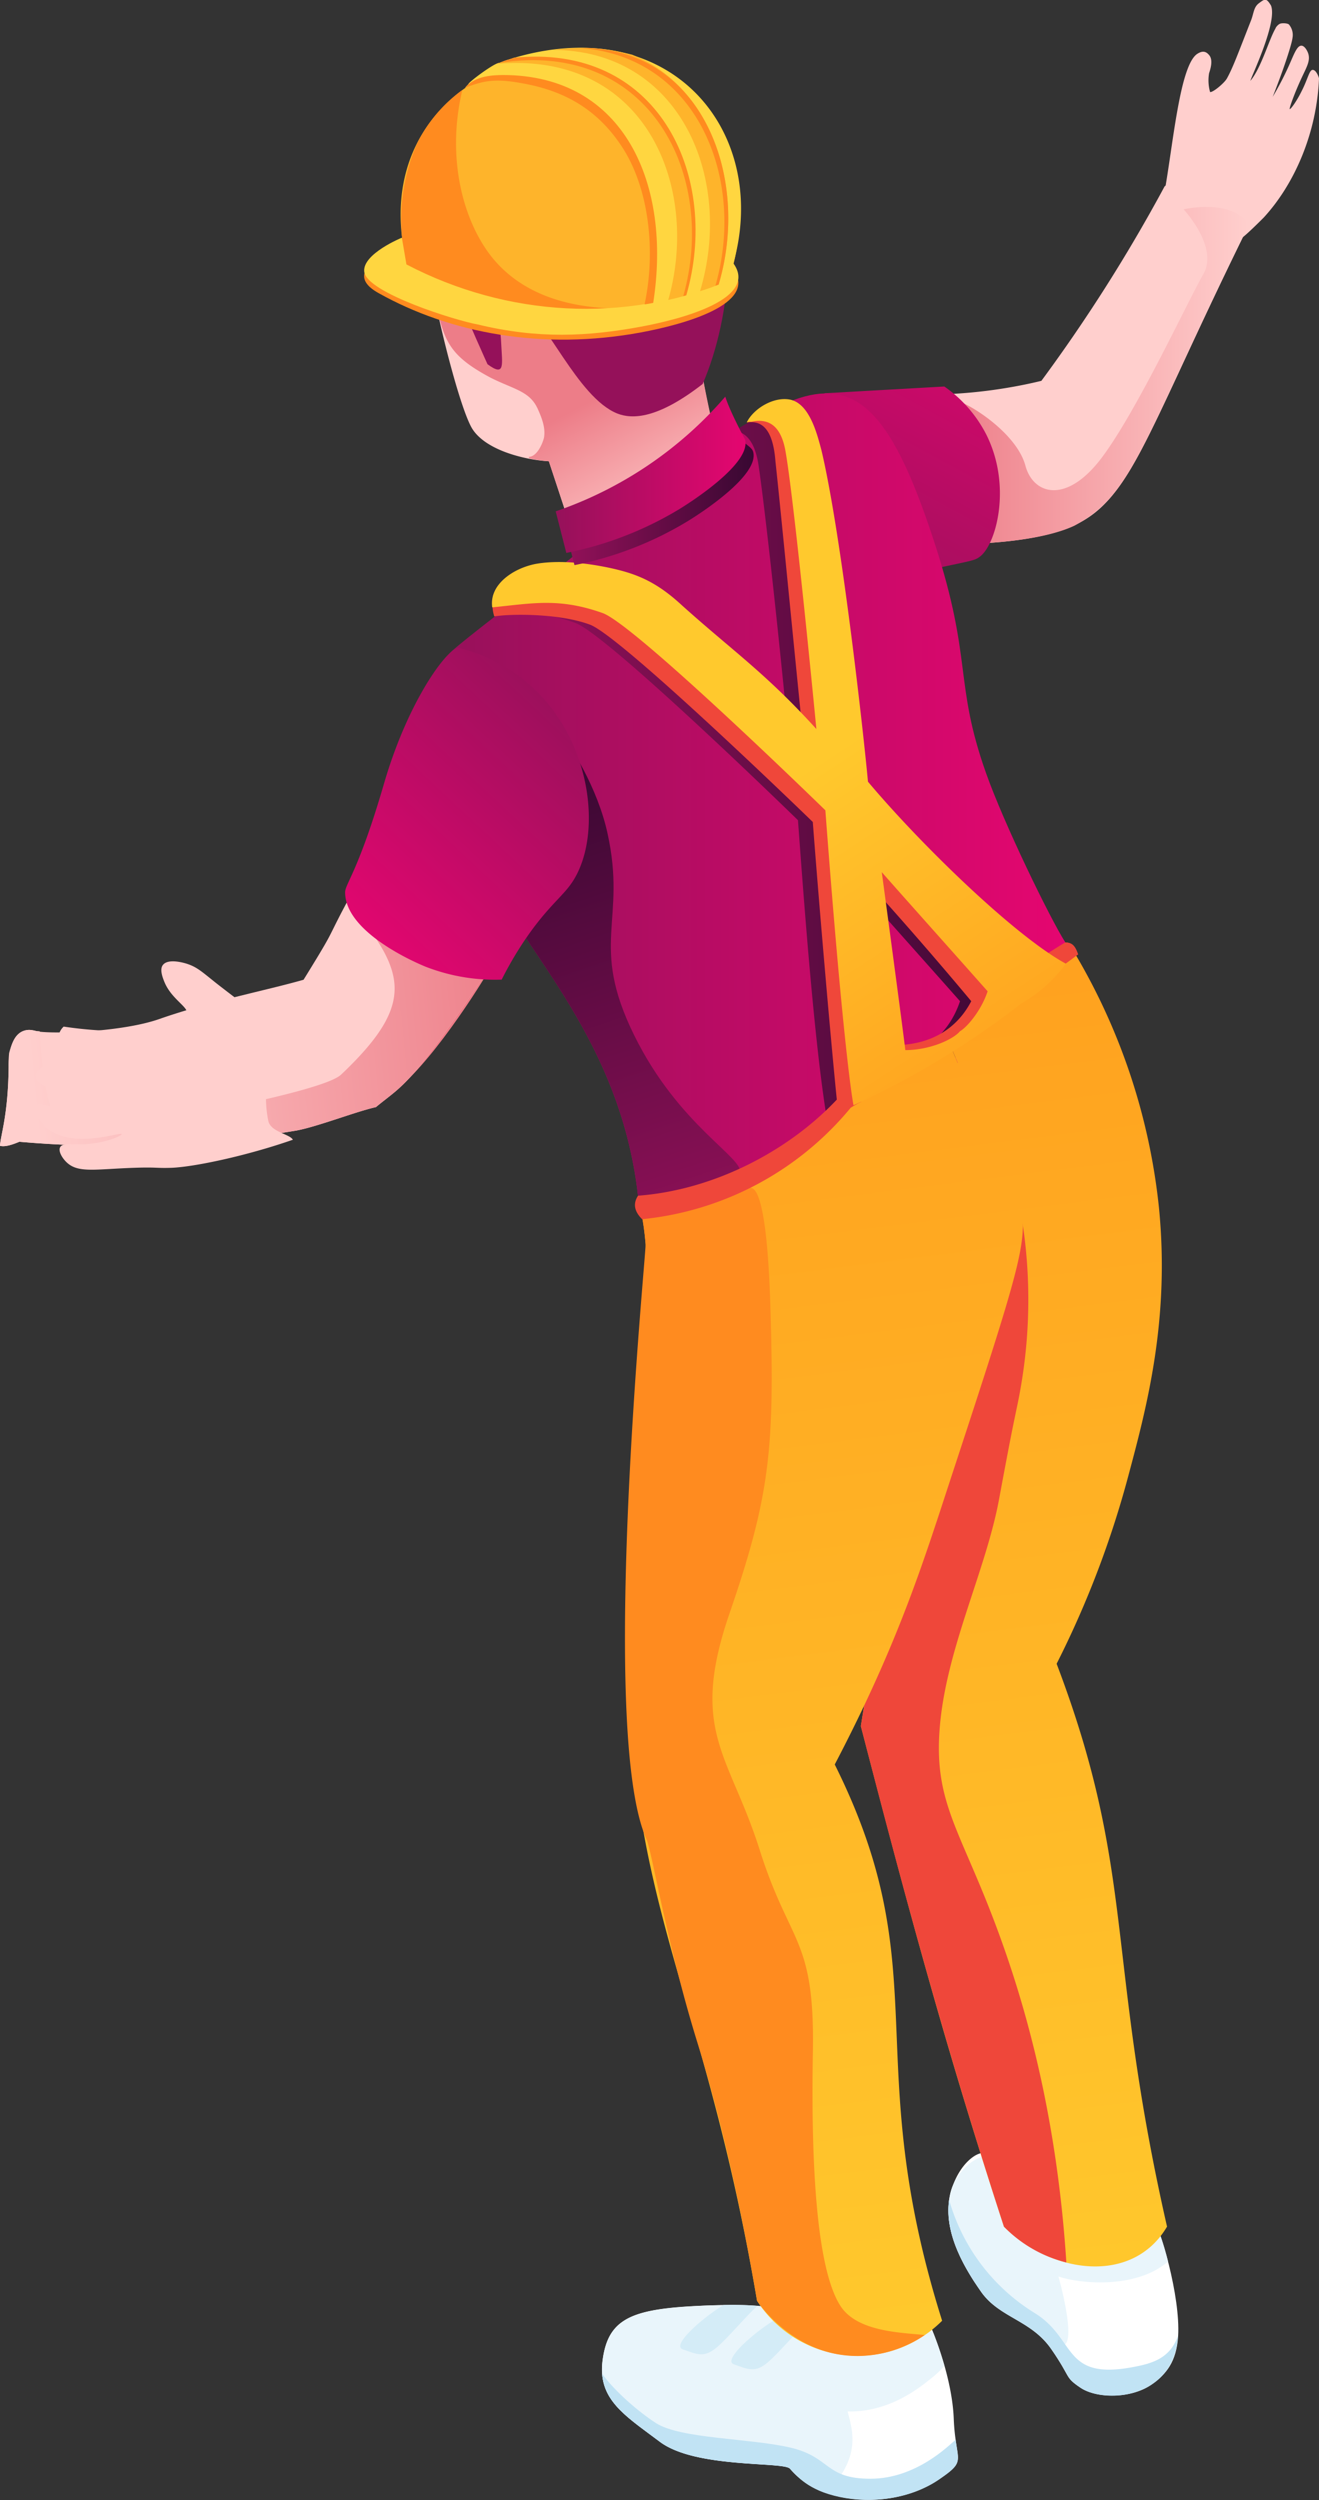 <?xml version="1.0" encoding="UTF-8"?> <svg xmlns="http://www.w3.org/2000/svg" xmlns:xlink="http://www.w3.org/1999/xlink" viewBox="0 0 305.25 578.53"><rect x="0" y="0" width="305.25" height="578.53" fill="#333333" stroke="none"/> <defs> <style>.cls-1{fill:#ffcfcd;}.cls-2{fill:url(#New_Gradient_Swatch_copy_11);}.cls-3{fill:url(#linear-gradient);}.cls-4{fill:#fff;}.cls-5{fill:#e9f5fb;}.cls-6{fill:#d4ecf7;}.cls-7{fill:#c1e3f4;}.cls-8{fill:url(#linear-gradient-2);}.cls-9{fill:url(#linear-gradient-3);}.cls-10{fill:url(#linear-gradient-4);}.cls-11{fill:#ed7d88;}.cls-12{fill:url(#New_Gradient_Swatch_copy_11-2);}.cls-13{fill:url(#linear-gradient-5);}.cls-14{fill:url(#New_Gradient_Swatch_copy_10);}.cls-15{fill:#ef473a;}.cls-16{fill:url(#New_Gradient_Swatch_copy_10-2);}.cls-17{fill:#ff8b1f;}.cls-18{fill:url(#New_Gradient_Swatch_copy_10-3);}.cls-19{fill:url(#New_Gradient_Swatch_copy_11-3);}.cls-20{fill:#95115a;}.cls-21{fill:url(#linear-gradient-6);}.cls-22{fill:url(#linear-gradient-7);}.cls-23{fill:#feb42b;}.cls-24{fill:#ffd640;}</style> <linearGradient id="New_Gradient_Swatch_copy_11" x1="218.12" y1="86.94" x2="288.83" y2="86.94" gradientUnits="userSpaceOnUse"> <stop offset="0" stop-color="#ed7d88"></stop> <stop offset="1" stop-color="#ffcfcd"></stop> </linearGradient> <linearGradient id="linear-gradient" x1="189.45" y1="146.18" x2="235.59" y2="61.13" gradientUnits="userSpaceOnUse"> <stop offset="0" stop-color="#95115a"></stop> <stop offset="1" stop-color="#e50670"></stop> </linearGradient> <linearGradient id="linear-gradient-2" x1="99.81" y1="184.58" x2="246.76" y2="184.58" xlink:href="#linear-gradient"></linearGradient> <linearGradient id="linear-gradient-3" x1="115.34" y1="178.03" x2="241.69" y2="178.03" gradientUnits="userSpaceOnUse"> <stop offset="0" stop-color="#95115a"></stop> <stop offset="1" stop-color="#380832"></stop> </linearGradient> <linearGradient id="linear-gradient-4" x1="161.3" y1="293.28" x2="123.29" y2="178.67" xlink:href="#linear-gradient-3"></linearGradient> <linearGradient id="New_Gradient_Swatch_copy_11-2" x1="-6023.15" y1="225.51" x2="-5908.2" y2="237" gradientTransform="matrix(-1, 0, 0, 1, -5902.23, 0)" xlink:href="#New_Gradient_Swatch_copy_11"></linearGradient> <linearGradient id="linear-gradient-5" x1="136.42" y1="160.86" x2="82.13" y2="218.77" xlink:href="#linear-gradient"></linearGradient> <linearGradient id="New_Gradient_Swatch_copy_10" x1="259.01" y1="539.25" x2="206.76" y2="126.17" gradientUnits="userSpaceOnUse"> <stop offset="0" stop-color="#ffc92d"></stop> <stop offset="1" stop-color="#ff951a"></stop> </linearGradient> <linearGradient id="New_Gradient_Swatch_copy_10-2" x1="216.95" y1="544.57" x2="164.7" y2="131.49" xlink:href="#New_Gradient_Swatch_copy_10"></linearGradient> <linearGradient id="New_Gradient_Swatch_copy_10-3" x1="188.45" y1="176.57" x2="250.88" y2="272.48" xlink:href="#New_Gradient_Swatch_copy_10"></linearGradient> <linearGradient id="New_Gradient_Swatch_copy_11-3" x1="142.73" y1="89.49" x2="159.59" y2="121.05" xlink:href="#New_Gradient_Swatch_copy_11"></linearGradient> <linearGradient id="linear-gradient-6" x1="130.48" y1="113.7" x2="174.41" y2="113.7" xlink:href="#linear-gradient-3"></linearGradient> <linearGradient id="linear-gradient-7" x1="128.6" y1="109.87" x2="172.53" y2="109.87" xlink:href="#linear-gradient"></linearGradient> </defs> <title>1Ресурс 19</title> <g id="Слой_2" data-name="Слой 2"> <g id="_1" data-name="1"> <path class="cls-1" d="M269.42,44.88c7.47,0,13.64,4.18,17.64,10.35.53,0,5-4.48,5.43-4.92,7.07-7.71,12.23-19.46,12.76-32.14,0-.2-.58-1.92-1.41-2s-1.11,2-2.59,4.88c-1.14,2.35-2.52,4.21-2.76,4.2s1.12-3.77,2.83-7.43c1.1-2.35,2-3.84,1.41-5.52-.24-.68-.86-1.74-1.57-1.73-1,0-1.71,2-2.82,4.51a72.47,72.47,0,0,1-3.81,7.34c2.77-7,4.45-12.35,4.59-13.68a3.72,3.72,0,0,0-.77-3c-.21-.37-1.47-.43-2-.29s-1.15.92-1.16,1.12c-1.5,2.53-3.26,9.06-5.81,12.13.07-.74,6.31-13.48,4.76-17.42-1.08-1.8-1.42-1.57-2.81-.52-1.18.89-1.17,2.23-1.75,3.81-3.1,7.89-4.27,11.14-5.65,13.6-.69,1.19-3.39,3.34-3.89,3.12a10,10,0,0,1-.23-4.34c.41-1.24.94-3.15,0-4.22-.66-.77-1.41-1.11-2.71-.28C273,15.09,271.47,33.73,269.42,44.88Z"></path> <path class="cls-1" d="M288.83,52.44c-27,54.82-27.4,66.8-47,71.37-19.09,4.62-54.16.74-69.42-2,11.8-23.6,11.73-23.67,11.8-23.67,6.73-5.65,33.59-6.88,33.59-6.88A114.48,114.48,0,0,0,241,88.13a376.19,376.19,0,0,0,28.52-45A11.89,11.89,0,0,1,288.83,52.44Z"></path> <path class="cls-2" d="M288.83,52.44c-24.74,50.21-26.3,61.73-40.17,69.2-7.75,3.65-21.56,4.35-30.11,4.35-2-10.93,3.33-33.16,3.33-33.16,4.56,1.81,13.61,8.18,15.42,14.91s9.48,9.05,17.66-1.81,19.9-36.19,23.52-42.48-4.56-15-4.56-15,10.43-2.53,14.84,3.11A3.65,3.65,0,0,1,288.83,52.44Z"></path> <path class="cls-3" d="M218.54,89.44a30.32,30.32,0,0,1,9.72,11.13c5.9,11.76,2.35,25.12-1.34,28.12-1.22,1-1.8,1-9.09,2.56-13.62,3-25.48,6-25.48,6L190.85,91Z"></path> <path class="cls-4" d="M152.68,565c8.23,6.21,28.44,4.55,30.1,6.21a18.75,18.75,0,0,0,8.35,5.66c9.54,3.18,19.65,1.37,26.27-3.2s3.72-3.73,3.32-14c-.26-6.84-2.72-15.2-5.38-21.44-25.84,0-28.2-6.14-55.65-4.54-14,.83-19,3.28-20.22,12.38S144.5,558.88,152.68,565Z"></path> <path class="cls-5" d="M139.47,546.1c1.23-9.1,6.21-11.55,20.22-12.38,4.61-.31,12.83-.62,17.64.07h0c10.28,1,17,3.69,36,4.38.87.52,1.74,1.07,2.65,1.67.63,1.62,1.62,4.35,2.57,7.63a20,20,0,0,1-3,2.85c-2.88,2.34-9.83,7.92-19.38,7.7,1,4.12,3.44,10.49-5,18.88a18.75,18.75,0,0,1-8.35-5.66c-1.66-1.66-21.87,0-30.1-6.21S138.22,555.19,139.47,546.1Z"></path> <path class="cls-6" d="M158,543.64c3.48,1.23,4.94,2,7.91-.47,2.57-2.18,6.84-7.32,9.37-9.57a63.63,63.63,0,0,0-7.83-.2C162.49,536.4,155.33,542.73,158,543.64Z"></path> <path class="cls-6" d="M182.92,535.25c-3,0-16.56,10.63-13.1,11.86s5,2,7.91-.49,8.16-8.9,10.39-10.38S182.92,535.25,182.92,535.25Z"></path> <path class="cls-7" d="M139.35,549.3c.48,6.84,6.13,10.32,13.33,15.74,8.23,6.21,28.44,4.55,30.1,6.21s4.12,5,11.56,6.57,16.49.43,23.06-4.11c5.3-3.64,4.47-3.84,3.75-9.1-.27.2-.39.31-.39.31-1,.76-8.66,8.67-19.3,8.67s-9.14-5-18.52-7.2-25.47-2-31.17-5.7C147.74,558.08,142.24,553.33,139.35,549.3Z"></path> <path class="cls-4" d="M227.14,530.46c4.28,5.95,11.49,6.39,16.17,13.16s3,6.39,6.76,8.92,11.9,2.56,16.58-.86c3.22-2.32,5.62-5.09,6-11.12l0,0c.54-9.08-4.08-25.29-6.43-28.27,0,9.66-16.6,7.34-25.55,3.5-5.94-2.48-8.75-5.62-10.14-8.51-1.75-3.67-1.26-7-1.67-8.19-.85-2.56-6.8.41-8.92,8.48C218.06,515.56,222.36,523.69,227.14,530.46Z"></path> <path class="cls-5" d="M219.93,507.53c1-4.51,5.76-9.12,8.92-8.48,2.47.51,2.38,3.93,5.83,8.9,10.94,15.77,31.53,13.15,31.53,4.3,0,0,2,2.53,4.11,11.08-7.55,6.52-20.8,5.07-25.38,3.46,1.18,4,4.69,18.78-.28,15.36-6-4-12.81-7.71-19-13.89C221.55,522,218.25,514.75,219.93,507.53Z"></path> <path class="cls-7" d="M227.14,530.46c4.28,5.95,11.49,6.39,16.17,13.16s3,6.39,6.76,8.92c5.66,3.79,21.74,2.57,22.53-12-1.83,5.35-6.3,6.44-10.39,7.21-16.47,3.1-13-6.58-22.88-12.58a45.2,45.2,0,0,1-19.68-26.12C218.46,516.73,223.19,524.88,227.14,530.46Z"></path> <path class="cls-8" d="M193.06,270.72c-15.54,7.88-30.21,8.77-45.42,5.92-3.61-31.71-21-51-32.3-69.33-10.65-17.63-21.89-41.53-11.24-56.2,2.8-2.78,20.51-16.19,23.66-18.57h.12c58.51-46.28,70.83-61.07,88.49-6.63,8.76,27,4.38,32,11.83,53,4.14,11.71,14.79,33.6,18.34,39.16S210.46,261.85,193.06,270.72Z"></path> <path class="cls-9" d="M193.42,181.16c-.83-9.22-5-54.65-9.7-74.65-.83-3.43-2.36-9.23-5.8-11.12a56.35,56.35,0,0,0-7.81,4.26c3.43.68,4.68,3.93,5.33,7.34,1.06,6.62,3.9,31,7.1,64-11.48-12.66-24.73-23-31.12-28.63s-11-7.45-17.15-8.75c-.86-.18-5.63-1.07-6.51-1.07-3.9,3-8.4,6.39-12.42,9.46a39.08,39.08,0,0,1,17.75,2.13c7.45,2.61,51.58,45.67,51.58,45.67,1.45,19.81,4,54.25,7,70.87,22.16-5.31,25.5-13.68,50-34.55C227.71,218.66,203.68,193.37,193.42,181.16Zm9.7,64.13-5.44-41.17c8.16,9.22,16.32,18.33,24.49,27.56C219.27,240.37,211.94,245.29,203.12,245.29Z"></path> <path class="cls-10" d="M171.3,271.55c-.61,2.3-16.79,5.8-19.05,5.8-2.72-.36-4.61-.71-4.61-.71-3.61-31.71-21-51-32.3-69.33.69-48.82,2.78-23.32.24-53.24,1.3-1.06,20.46,18.22,25,38.69s-4.26,25.55,6.15,46.73S172.25,267.88,171.3,271.55Z"></path> <path class="cls-11" d="M113.64,223.73c-4.3,7.44-16.73,26.23-24.45,30.08l-1.08.6c-6.53,3-14,4.2-20.86,1.8-3.47-1.32-6-3.6-8.87-7.19,9.17,4.14,21.6,3.39,27.57-4.08,10.65-12.41-6.11-18.89-3.23-36.32v-.24c0-.15,0-.12.12-.12.86,0,10.08-.48,11.62-.48Z"></path> <path class="cls-1" d="M0,265.15c.94.23,2.24,0,4.48-.94a251.84,251.84,0,0,0,64.13-2.6c5-.94,13.67-4.36,18.39-5.42,6.69-5.52,7.57-4.31,26.52-32.54a85.61,85.61,0,0,1-27-26.17c-13.49,24-6.45,13.36-16.27,29.24-9,2.56-21.75,5-33.36,9.08-9.43,3.3-27.11,3.53-28.77,2.71C3.53,237.33,2,242,2,246.88,1.89,258.08.12,262.67,0,265.15Z"></path> <path class="cls-12" d="M0,265.15c.94.23,2.24,0,4.48-.94a251.84,251.84,0,0,0,64.13-2.6c5-.94,13.67-4.36,18.39-5.42,6.69-5.52,7.57-4.31,26.52-32.54a85.19,85.19,0,0,1-27-26.17c-2.26,4-5.84,10.51-6.13,11.08,13.42,16.1,16.21,23.38-1.46,40.12-4.36,4.13-44,11.16-49.7,11.87s-15.21,2-17.45-4.12c-1.65-4.84-2.36-13.44-2.6-17.8-1.7,0-2.06-.69-3.89,0-1.64.7-2.47,2.35-3.18,5.06A26.37,26.37,0,0,0,2,246.88C1.89,258.08.12,262.67,0,265.15Z"></path> <path class="cls-1" d="M11.33,261.43c6.18,4.42,16.7.39,16.84,1,.07.3-2.47,1.5-5.91,2.06-4.82.78-7.68-.31-8.35,1-.47.9.48,2.48,1.47,3.44,2.68,2.6,6.63,1.61,15.72,1.3,5.38-.18,4.92.13,8.68,0,5.36-.24,17.3-2.76,28-6.49-.7-1.32-5.12-1.78-5.68-4.33a26.45,26.45,0,0,1,.12-11.23c.68-3.23,4.88-5.64,5.56-8.87-3.29-2.13-9.89-5.8-11.66-7.14-5.28-4-6.64-5.11-6.64-5.11-2.93-2.36-4-3.29-6.11-4-.21-.07-4.31-1.44-5.64.2-.85,1-.09,2.94.26,3.83,1.65,4.2,5.85,6,5.23,7.58a1,1,0,0,1-.09.18s-1.89,3.21-9,3.59a93.3,93.3,0,0,1-19.39-.88,3.69,3.69,0,0,0-1.06,3.8c.6,1.53,4,2.82,5.6,3.19,8.23.6,11.52.93,11.52,1.34,0,.74-8.75,2.5-13.14,1.72-3.15-.56-4.72-2-6.95-1.16-1.15.46-2.49,1.53-2.45,2.68.1,2,4.58,3.24,6.85,3.89,5.42,1.48,13.51.83,13.56,1.39s-8.65,2.31-13.56,2.08c-3.93-.23-6.06-1.53-6.71-.6S9.07,259.81,11.33,261.43Z"></path> <path class="cls-13" d="M106.49,150c-2-1.31-11.74,11.1-17.62,31.33s-9,23.19-9,25.15c0,9.63,17.61,16.82,18.78,17.28a44.35,44.35,0,0,0,17.45,2.93,84.34,84.34,0,0,1,4.74-8.24c5.11-7.79,8.79-10.5,11.1-13.62C141.71,191.71,135.69,157.64,106.49,150Z"></path> <path class="cls-14" d="M268.22,279.55c2.53,25.77-2.81,45.93-7,61.61A224,224,0,0,1,244.53,385c18.46,48.62,11.24,67.31,25.55,130.25-8,13.6-26.85,10.89-37.74,0-14.66-45-23.57-79.24-33.12-115.82,18.93-117.6,18.45-113.93,20.7-125.76,2.37-4.85,4.85-9.82,7.22-14.79l-7.34-17.27a21.24,21.24,0,0,0,7.81-9.11c4.61-3.31,13.72-10.18,18.46-13,.12.12.12.12.23.12a6.8,6.8,0,0,1,.59-1.3c0-.12.12-.12.12-.23a4.33,4.33,0,0,1,.71.82A144.63,144.63,0,0,1,268.22,279.55Z"></path> <path class="cls-15" d="M246.78,523.54a30.36,30.36,0,0,1-14.44-8.28c-14.82-45.46-25.56-86.54-33.12-115.82,30.85-192-5.51,34,18.69-115,6,7.16,14.59-1.34,16.92-10.53,0,.11.12.11.12.23a118.26,118.26,0,0,1,2,42.16c-.6,4.5-1.29,7.81-1.49,8.75-1.11,5.33-1.68,8-4.25,21.88-3.17,17.07-12.73,35.54-13.83,54.29-1,17,5.61,23.29,14.46,48.09C237.82,466,244.67,490.76,246.78,523.54Z"></path> <path class="cls-16" d="M220.75,339.93c-6.77,20.59-12.39,39.37-27.57,68.38,24,48.15,5.56,67.44,24.85,128.72a27.64,27.64,0,0,1-42.83-4.62c-14.17-83.56-35.75-95.94-28.26-183.19,2.26-26.37,2.79-57.44,2.47-61.34-.47-5.68-1.3-8.52-1.42-9.94,16.46-.91,35.69-10.08,48.39-25.79,1.82-.93,12.66-7.57,12.66-7.57a21,21,0,0,0,10.76-3l1.78,4.26c11,14,14,26.1,14.89,33.63C237.48,288.1,236.1,293.21,220.75,339.93Z"></path> <path class="cls-17" d="M214,540.34a27.8,27.8,0,0,1-15.37,4.85c-14.56.12-22.84-11.83-23.43-12.78-4.73-27.92-9.94-47.32-13.84-59.86-7-22.59-10.53-44.24-11.71-46.85-11.24-24.84-.05-136.1-.24-137.82-1.47-17.59-6.53-4,21.77-16.09,1.65,1.53,2.6,2.48,2.6,2.48-.95,2.49,3.43-5.91,4.49,27.57s-.11,44.36-9.46,71.57,0,32.54,7,54.66,12.78,20.23,12.31,46.85.94,50.28,6.38,58.68C198.39,539.63,208.56,539.75,214,540.34Z"></path> <path class="cls-15" d="M246.54,218.08c-1.42.82-3.07,1.89-4.73,2.95l-.48.71c-.82.59-1.41,1.07-1.41,1.07s-.24-.12-.36-.24c-9.11-6.15-2.84-.71-42.71-41,0,0-7.69-66.37-9.7-74.65-1.54-6.15-7.57-11-10.06-11.48-2.08-.41-3.25.35-4.26,2.37a3.29,3.29,0,0,1,1.07-.12c4,0,5.21,4.5,5.56,9.11,1.3,11.83,5.68,57.38,6.51,64.59-11.48-12.65-24.73-23-31.12-28.63-10-9.21-18.69-9.54-33.12-10.17-3.7,0-6.49,2.08-7.34,4.61a2.75,2.75,0,0,0-.35,1.19,9.76,9.76,0,0,0,.35,4.26c3.2-.6,14.79-.83,22.13,1.89s51.58,45.67,51.58,45.67c1.65,21.65,4.38,52.76,5.56,64.24-11.36,12.06-28.63,20.94-46,22.24-1.31,2-.71,3.78.94,5.44a71.8,71.8,0,0,0,48.27-25.79s1.3-.83,2.49-1.42l-.12-.12a15.1,15.1,0,0,0,1.77-.95c.53,0,11.74-6.47,12.19-6.74,2.72-1.66,32.77-23.54,32.89-23.78.94-.59,2.13-1.54,3.43-2.48C248.91,219.14,248.32,218.08,246.54,218.08Zm-39.63,23.77c-2-12.54-3.91-25-5.8-37.38,6.15,6.74,15.38,17.27,23.66,27.21C221.58,237.83,215.66,241.85,206.91,241.85Z"></path> <path class="cls-18" d="M246.66,223c-11.92-6.49-33.72-27.75-45.79-42.11-.82-9.11-6-56.55-10.76-76.67-1-3.78-2.72-10.64-7.1-11.71-3.79-.86-8.53,1.92-10.18,5.21a3.29,3.29,0,0,1,1.07-.12c4.73-1.06,7.1,1.89,7.93,7.1,1.18,6.62,3.9,31,7.1,64-11.8-13-19.29-18-31.12-28.63-6.27-5.8-11-7.45-17.15-8.75-9.23-1.9-14.67-1.19-16.68-.83-5.18,1-10.82,4.78-10.06,10.05H114c9.34-.94,15.38-2.24,25.43,1.31,7.46,2.6,51.58,45.66,51.58,45.66,4.36,57.82,6.51,68.26,6.51,68.26a196.79,196.79,0,0,0,38.89-23.6A32.69,32.69,0,0,0,246.66,223Zm-42.59-21.17c8.16,9.23,16.32,18.33,24.49,27.56-1.59,4.81-5.09,8.57-6.39,9.23-1.45,1.81-6.83,4.38-12.66,4.38C209.29,240.61,204.4,204.28,204.07,201.87Z"></path> <path class="cls-1" d="M165,98.71l-29.61,20.58a9.15,9.15,0,0,1-4.08.45l-4.29-13c-5.91-.35-15.19-2.72-18-8-3.37-6.42-9.15-31-9.15-34.82-.34-4.18-3.51-7.12,4.52-16.5s51.78-9.27,57.66,2.15c2.6,5.2,2.93,11.87,2.37,18-.16,1.4-.79,5.46-.79,6.78-.79,4.3-1.58,7.69-1.58,8.71,0,2.26,2.42,14,2.82,15.15C164.91,98.37,165,98.49,165,98.71Z"></path> <path class="cls-19" d="M165,98.71l-29.61,20.58a9.15,9.15,0,0,1-4.08.45l-4.29-13a32,32,0,0,1-4.52-.68c0-.11-.12-.11-.12-.34,1.73,0,3.08-2.71,3.51-4.41.45-2.48-.68-5-1.58-7a.33.33,0,0,1-.12-.22c-1.92-3.62-5.42-4.07-10.62-6.67-10.24-5.46-11-8.9-13.23-19.9,4.3-4.07,13.79-10.29,20.57-9.49,7.69.79,34.26,7,43.53,9.49-.87,7.41-2.37,15.49-2.37,15.49C162.09,85.84,165,98.71,165,98.71Z"></path> <path class="cls-20" d="M107.4,71.56c.42,1.7,5.42,12.72,5.42,12.72,4.18,3.09,3.38,0,3.17-4.85-.13-2.93-.52-3.81,0-5.18.92-2.46,2.67-3.38,5.15-2.69,4.92,1.38,12.42,20.42,21.7,24.12,3.48,1.39,9.39,1.26,19.78-6.83,6.78-15.71,9.09-40.29-.54-54.59-1-1.52-13.17-18.81-33.48-17-9.33.85-26,14.41-28.71,21.2s-2,14.65,0,25.43C100.76,68.62,103,73.49,107.4,71.56Z"></path> <path class="cls-21" d="M130.48,121.16q1.23,4.8,2.47,9.61a80.73,80.73,0,0,0,26.14-10.13c1.38-.83,16.9-10.42,15.19-16.15-.45-1.55-3.74-2-5.77-7.87,0,0-1.17.49-1.18.47C159,106.71,145.64,115.94,130.48,121.16Z"></path> <path class="cls-22" d="M128.6,118.33l2.46,9.62a81,81,0,0,0,26.14-10.13c1.38-.84,16.9-10.43,15.2-16.16,0,0-3.51-6.49-4.55-9.87A90.73,90.73,0,0,1,128.6,118.33Z"></path> <path class="cls-23" d="M168.26,65.85a78.25,78.25,0,0,1-25.47,9.54s0,0-.07,0c-3.35.55-2.25.38-4.1.27-18.85-1.79-59.07-6.48-45.85-20.07v0a3.18,3.18,0,0,1,.31-.34C86.89,6.59,161.37-4.6,170.28,43A42.16,42.16,0,0,1,168.26,65.85Z"></path> <path class="cls-17" d="M145.35,71.62c0,.59-10.59,2.12-25.64-1a121.67,121.67,0,0,1-26.22-8.72c0-.17-.9-6.32-.72-6.32a3.18,3.18,0,0,1,.31-.34A43.79,43.79,0,0,1,96.63,33,33.91,33.91,0,0,1,107,20.82c-3.84,16.12.37,30.91,7.18,39.11C125.66,73.64,145.35,70.8,145.35,71.62Z"></path> <path class="cls-17" d="M148.35,76.92c-22.89,4.24-44.21.15-60.71-9.08-1.11-.62-3.18-1.89-3.36-3.68C83.87,60.05,93,56.38,93,56.38l1.06,6.17c23.18,12.15,50.58,13.77,74.3,3.78l1.37-4C175.49,70.39,158.1,75.11,148.35,76.92Z"></path> <path class="cls-24" d="M148.36,75.59c-12.41,2.29-23.83,2.87-37.81-.51-4.86-.84-25.79-7.33-26.26-12.24C83.88,58.73,93,55,93,55l1.06,6.19c23.38,12.22,50.66,13.62,74.3,3.76.44-1.33.92-2.63,1.37-4C175.55,69.05,158.05,73.8,148.36,75.59Z"></path> <path class="cls-24" d="M168.4,65a83.57,83.57,0,0,1-17.23,5.16c-.69.41-1.4.35-2.12.76,4-11.1,2.07-24.13-1.3-30.91C146.2,32.19,136.67,24.35,130,21.41c-5-2.19-11.76-3.09-17.15-3.1l-5.22,2c.34-.39.62-.69.78-.86,0-.42,6-4.92,7.18-4.92,0,0,0,0,0,0,1.91-.79,1.85-.63,3.45-1.2h.11C157.34,2.26,180.15,33.37,168.4,65Z"></path> <path class="cls-17" d="M151.17,70.09c-.65.13-1.34.27-2,.34,2.63-12.15,1.12-27-5.4-36.72-5.94-8.91-13.89-13-23.83-14.6-5.9-1-8.49-.25-12.28,1.2,2.33-2.91,6.74-2.91,8.72-2.95C144.6,17.36,155.46,42.75,151.17,70.09Z"></path> <path class="cls-23" d="M158.11,68.55c-1.68.45-1.42.39-3.46.85C162,43.76,149.84,11.78,115,14.77c1.39-.69,9.35-1.67,13.86-1,7.51,1.48,18,6.1,22.51,12.32a62.21,62.21,0,0,1,6,11.61C163.2,51.77,159.41,64.66,158.11,68.55Z"></path> <path class="cls-23" d="M166.31,65.85c-.86.37-2.82,1.09-4.3,1.53,7.88-26.27-4.73-55.83-34.19-55.83,8.51-1,13-.26,18.46,1.1C165.33,20.31,172.66,44.57,166.31,65.85Z"></path> <path class="cls-17" d="M158.83,68.34l-.72.21c7.93-27.74-7.56-59.5-42.5-54,1.91-.79,1.85-.63,3.45-1.2l1.17-.1C153.11,10.74,166.6,41.51,158.83,68.34Z"></path> <path class="cls-17" d="M166.31,65.85a7.51,7.51,0,0,1-.75.27c7.07-24.53-4-52.94-31.18-55C162.32,10.8,173.78,40.81,166.31,65.85Z"></path> </g> </g> </svg> 